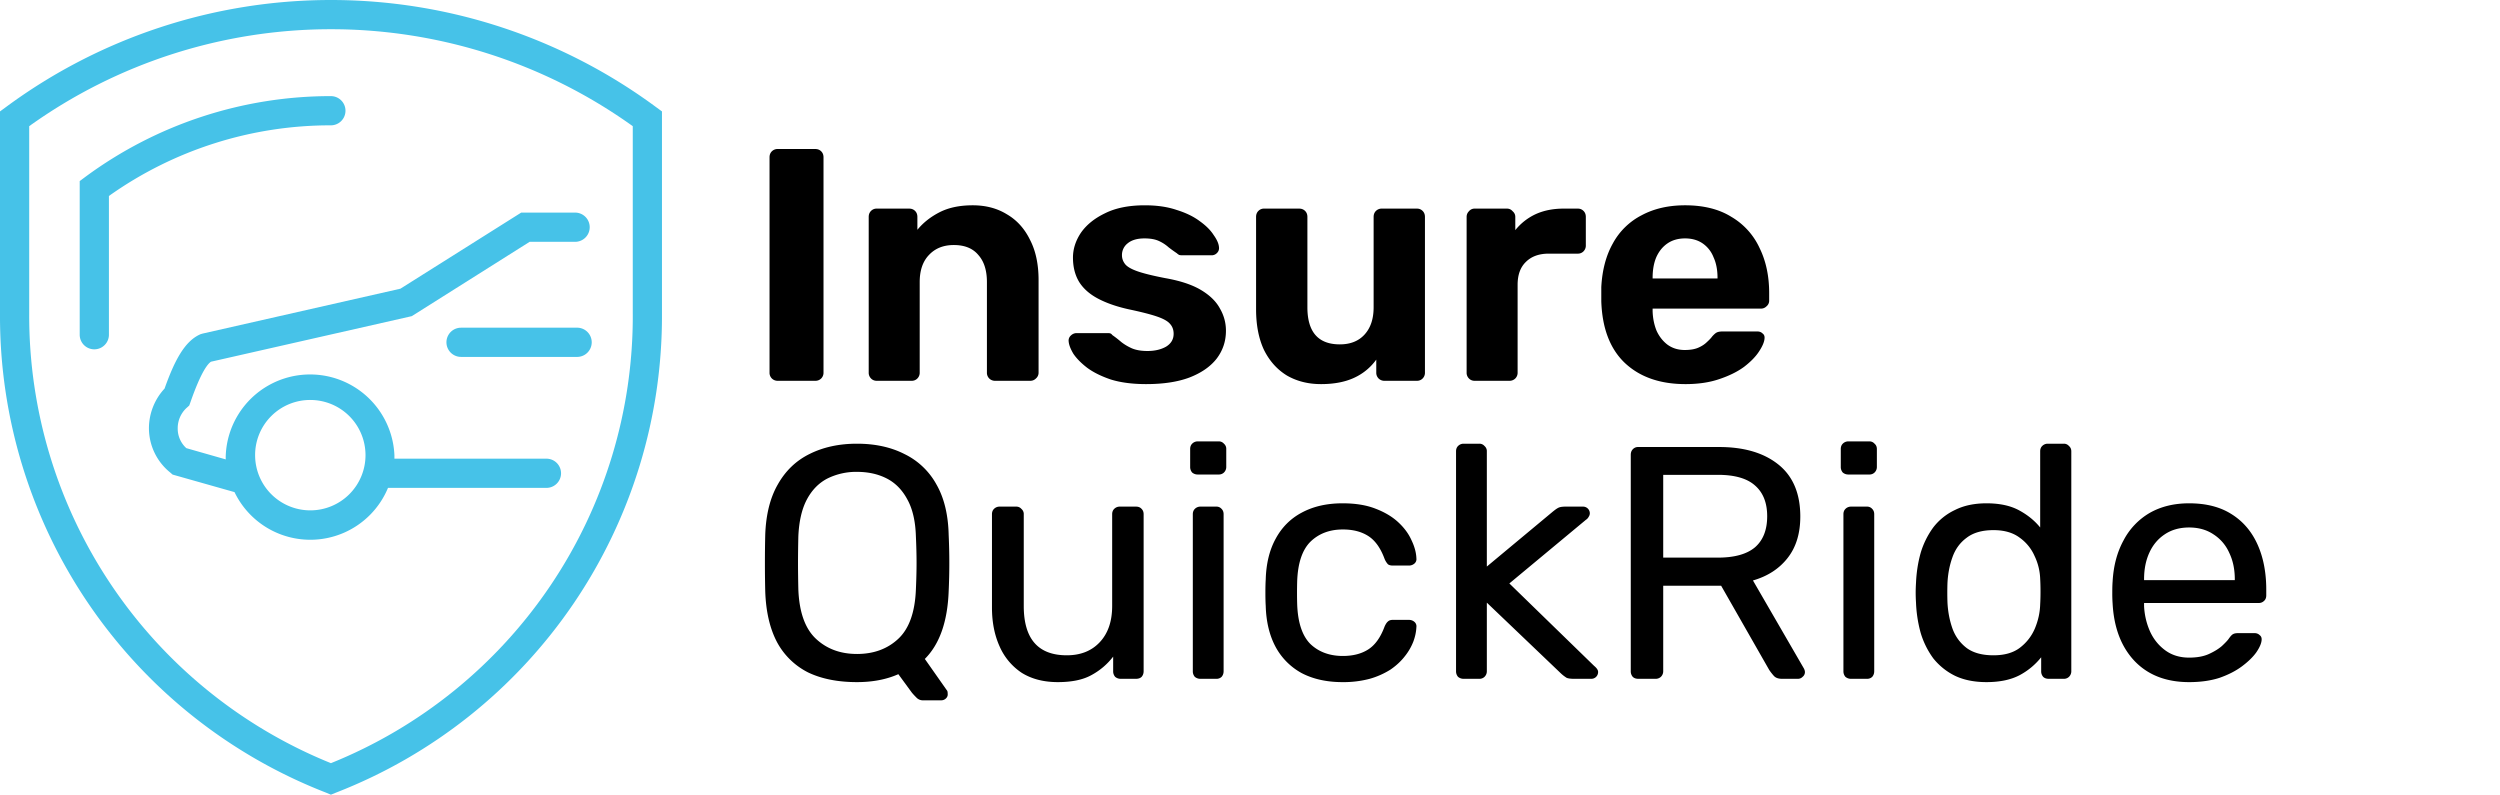 <svg width="151" height="48" fill="none" xmlns="http://www.w3.org/2000/svg"><path d="M46.98 23a.487.487 0 01-.36-.14.487.487 0 01-.14-.36v-13c0-.147.047-.267.14-.36a.487.487 0 01.36-.14h2.26c.147 0 .267.047.36.14.093.093.14.213.14.36v13a.487.487 0 01-.14.36.487.487 0 01-.36.14h-2.26zm5.97 0a.463.463 0 01-.34-.14.487.487 0 01-.14-.36v-9.4c0-.147.048-.267.14-.36a.463.463 0 01.34-.14h1.96c.148 0 .268.047.36.14.094.093.14.213.14.36v.78c.348-.427.794-.78 1.34-1.06.548-.28 1.214-.42 2-.42.788 0 1.474.18 2.06.54.6.347 1.068.86 1.4 1.54.348.667.52 1.48.52 2.44v5.58a.456.456 0 01-.16.36.463.463 0 01-.34.14h-2.12a.488.488 0 01-.36-.14.487.487 0 01-.14-.36v-5.46c0-.707-.172-1.253-.52-1.64-.332-.4-.826-.6-1.48-.6-.626 0-1.126.2-1.5.6-.372.387-.56.933-.56 1.64v5.46a.487.487 0 01-.14.36.463.463 0 01-.34.14h-2.12zm16.277.2c-.827 0-1.54-.093-2.14-.28-.587-.2-1.067-.44-1.44-.72-.36-.28-.633-.56-.82-.84-.173-.293-.266-.54-.28-.74a.404.404 0 01.14-.36.489.489 0 01.32-.14h1.94c.04 0 .08.007.12.02.04.013.08.047.12.1.174.12.353.26.54.42.187.147.4.273.64.38.254.107.567.16.94.16.44 0 .814-.087 1.12-.26.307-.187.46-.447.46-.78 0-.24-.073-.44-.22-.6-.133-.16-.393-.307-.78-.44-.386-.133-.96-.28-1.72-.44-.72-.16-1.333-.373-1.84-.64-.507-.267-.886-.6-1.14-1-.253-.413-.38-.907-.38-1.48 0-.52.16-1.02.48-1.5.334-.48.82-.873 1.46-1.18.64-.32 1.44-.48 2.4-.48.733 0 1.373.093 1.92.28.56.173 1.027.4 1.4.68.374.267.654.547.84.84.2.28.307.527.32.74a.402.402 0 01-.12.34.44.44 0 01-.32.14h-1.78a.745.745 0 01-.18-.02.535.535 0 01-.14-.1 9.152 9.152 0 01-.5-.36 2.3 2.3 0 00-.58-.38c-.227-.107-.52-.16-.88-.16-.44 0-.78.1-1.02.3a.89.89 0 00-.34.72c0 .187.06.36.18.52.12.16.367.307.74.44.374.133.94.273 1.7.42.907.16 1.627.4 2.16.72.534.32.913.693 1.14 1.12.24.413.36.86.36 1.34 0 .627-.186 1.187-.56 1.68-.373.48-.92.86-1.64 1.14-.706.267-1.58.4-2.62.4zm10.56 0c-.773 0-1.46-.173-2.06-.52-.587-.36-1.047-.873-1.38-1.54-.32-.68-.48-1.5-.48-2.46V13.1c0-.147.047-.267.14-.36a.463.463 0 01.34-.14h2.12c.147 0 .267.047.36.14.093.093.14.213.14.36v5.46c0 1.493.653 2.24 1.96 2.24.627 0 1.12-.193 1.48-.58.373-.4.56-.953.56-1.66V13.1c0-.147.047-.267.14-.36a.488.488 0 01.36-.14h2.12c.133 0 .247.047.34.14.093.093.14.213.14.36v9.4a.487.487 0 01-.14.36.463.463 0 01-.34.14h-1.96a.488.488 0 01-.36-.14.487.487 0 01-.14-.36v-.78a3.37 3.37 0 01-1.34 1.1c-.547.253-1.213.38-2 .38zm9.277-.2a.463.463 0 01-.34-.14.487.487 0 01-.14-.36v-9.4c0-.133.047-.247.14-.34a.436.436 0 01.34-.16h1.96c.134 0 .247.053.34.16.107.093.16.207.16.34v.8a3.43 3.43 0 011.22-.96c.494-.227 1.06-.34 1.7-.34h.86c.134 0 .247.047.34.14.094.093.14.213.14.36v1.72a.487.487 0 01-.14.36.463.463 0 01-.34.14h-1.76c-.586 0-1.046.167-1.38.5-.333.32-.5.78-.5 1.38v5.3a.487.487 0 01-.14.36.487.487 0 01-.36.14h-2.1zm12.734.2c-1.533 0-2.753-.427-3.66-1.28-.893-.853-1.366-2.093-1.42-3.72v-.86c.054-1.027.287-1.907.7-2.64a4.115 4.115 0 011.74-1.7c.747-.4 1.62-.6 2.62-.6 1.12 0 2.054.233 2.8.7a4.219 4.219 0 011.7 1.88c.387.787.58 1.693.58 2.72v.46a.435.435 0 01-.16.34.461.461 0 01-.34.14h-6.54v.16c.014.427.094.82.24 1.18.16.347.38.627.66.84.294.213.64.32 1.04.32.334 0 .607-.047.82-.14.214-.093.387-.207.52-.34.147-.133.254-.247.32-.34.12-.133.214-.213.28-.24.08-.04.2-.06.36-.06h2.08c.134 0 .24.04.32.12.094.067.134.167.12.3-.013.213-.126.48-.34.8-.2.307-.5.613-.9.92-.4.293-.9.54-1.5.74-.586.2-1.266.3-2.04.3zm-1.98-6.38h3.92v-.04c0-.48-.08-.893-.24-1.24a1.807 1.807 0 00-.66-.84c-.293-.2-.646-.3-1.06-.3-.413 0-.766.1-1.06.3-.293.2-.52.48-.68.84-.146.347-.22.76-.22 1.24v.04z" fill="#000"/><path d="M39.62 6.465a33.031 33.031 0 00-39.258 0L0 6.73v12.25a30.87 30.87 0 0019.67 28.887l.317.132.326-.132a30.872 30.872 0 0019.67-28.887V6.73l-.362-.265zm-1.4 12.516a29.108 29.108 0 01-18.232 27.114A29.15 29.15 0 011.764 18.98V7.621a31.295 31.295 0 0136.455 0v11.36z" fill="#46C2E8"/><path d="M5.167 10.674l-.353.264v9.279a.882.882 0 001.765 0v-8.38A23.1 23.1 0 0119.985 7.57a.882.882 0 100-1.764 24.935 24.935 0 00-14.818 4.869zm6.96 9.506c-.97.406-1.587 1.606-2.187 3.29a3.528 3.528 0 00-.944 2.426 3.44 3.44 0 001.288 2.646l.141.123 3.74 1.059a5.08 5.08 0 009.27-.256h9.57a.882.882 0 100-1.764h-9.182v-.203a5.098 5.098 0 00-10.187 0 2.165 2.165 0 000 .247l-2.382-.68a1.586 1.586 0 01-.52-1.172 1.668 1.668 0 01.52-1.244l.177-.159.079-.22c.644-1.843 1.05-2.31 1.235-2.426l12.128-2.752 7.118-4.49h2.796a.883.883 0 000-1.763h-3.308l-7.294 4.595-11.934 2.708-.124.035zm6.616 3.978a3.334 3.334 0 11-3.334 3.326 3.325 3.325 0 013.351-3.326h-.017z" fill="#46C2E8"/><path d="M34.815 19.793h-6.968a.882.882 0 000 1.764h6.968a.883.883 0 100-1.764z" fill="#46C2E8"/><path d="M55.76 42.3a.535.535 0 01-.42-.18 4.332 4.332 0 01-.26-.28l-.82-1.12c-.72.32-1.553.48-2.5.48-1.147 0-2.127-.193-2.94-.58a4.342 4.342 0 01-1.88-1.82c-.44-.827-.68-1.86-.72-3.1a74.263 74.263 0 010-3.38c.04-1.227.293-2.247.76-3.06.467-.827 1.107-1.44 1.92-1.84.827-.413 1.78-.62 2.86-.62 1.093 0 2.047.207 2.86.62a4.38 4.38 0 011.94 1.84c.467.813.713 1.833.74 3.06a36.6 36.6 0 010 3.38c-.067 1.84-.547 3.207-1.44 4.1l1.32 1.88a.231.231 0 01.04.06.53.53 0 01.02.16c.013.107-.02.2-.1.28-.08.08-.18.12-.3.12h-1.08zm-4-2.8c1.013 0 1.847-.307 2.5-.92s1.007-1.607 1.06-2.98c.027-.6.04-1.133.04-1.6 0-.48-.013-1.013-.04-1.6-.027-.92-.2-1.667-.52-2.24-.307-.573-.72-.993-1.24-1.26s-1.12-.4-1.8-.4a3.92 3.92 0 00-1.78.4c-.52.267-.933.687-1.24 1.26-.307.573-.48 1.32-.52 2.24-.013.587-.02 1.12-.02 1.6 0 .467.007 1 .02 1.6.053 1.373.407 2.367 1.06 2.98s1.48.92 2.48.92zm12.135 1.7c-.853 0-1.58-.187-2.18-.56a3.677 3.677 0 01-1.34-1.6c-.306-.68-.46-1.46-.46-2.34v-5.64c0-.133.04-.24.12-.32a.463.463 0 01.34-.14h1a.4.4 0 01.32.14.4.4 0 01.14.32v5.54c0 1.987.867 2.98 2.6 2.98.827 0 1.487-.26 1.98-.78.507-.533.76-1.267.76-2.2v-5.54c0-.133.04-.24.12-.32a.463.463 0 01.34-.14h.98c.147 0 .26.047.34.14.08.08.12.187.12.32v9.48c0 .133-.04.247-.12.34-.08.08-.193.12-.34.12h-.92a.504.504 0 01-.34-.12.505.505 0 01-.12-.34v-.88c-.36.467-.8.84-1.32 1.12-.507.28-1.18.42-2.02.42zm8.611-.2a.505.505 0 01-.34-.12.505.505 0 01-.12-.34v-9.48c0-.133.04-.24.12-.32a.463.463 0 01.34-.14h.96a.4.4 0 01.32.14c.08.08.12.187.12.32v9.48c0 .133-.04.247-.12.34a.433.433 0 01-.32.12h-.96zm-.16-12.34a.505.505 0 01-.34-.12.505.505 0 01-.12-.34v-1.08c0-.133.04-.24.12-.32a.463.463 0 01.34-.14h1.26a.4.4 0 01.32.14.4.4 0 01.14.32v1.08a.463.463 0 01-.14.34.433.433 0 01-.32.12h-1.26zM81.09 41.2c-.947 0-1.767-.18-2.46-.54a3.918 3.918 0 01-1.58-1.58c-.373-.693-.573-1.52-.6-2.48-.013-.2-.02-.467-.02-.8s.007-.6.02-.8c.027-.96.227-1.78.6-2.46.374-.693.9-1.22 1.58-1.58.694-.373 1.514-.56 2.46-.56.773 0 1.433.107 1.98.32.56.213 1.02.487 1.38.82.36.333.627.693.8 1.08.187.387.287.753.3 1.1a.35.35 0 01-.12.32.505.505 0 01-.34.12h-.96c-.133 0-.233-.027-.3-.08a1.105 1.105 0 01-.2-.32c-.24-.653-.566-1.113-.98-1.38-.413-.267-.927-.4-1.54-.4-.8 0-1.453.247-1.96.74-.493.493-.76 1.287-.8 2.38-.013.48-.013.947 0 1.4.04 1.107.307 1.907.8 2.4.507.48 1.16.72 1.96.72.614 0 1.127-.133 1.54-.4.413-.267.74-.727.98-1.38.067-.147.133-.247.2-.3.067-.067.167-.1.3-.1h.96c.133 0 .247.04.34.12a.35.35 0 01.12.32c-.013.28-.073.567-.18.86a3.34 3.34 0 01-.52.9c-.226.293-.513.56-.86.8a4.788 4.788 0 01-1.26.56 6.14 6.14 0 01-1.64.2zm7.315-.2a.505.505 0 01-.34-.12.505.505 0 01-.12-.34V27.26c0-.133.04-.24.12-.32a.463.463 0 01.34-.14h.94a.4.4 0 01.32.14.4.4 0 01.14.32v6.96l3.94-3.28c.16-.133.28-.22.36-.26.094-.053.24-.08.44-.08h1.06a.407.407 0 01.42.42.36.36 0 01-.06.18.49.49 0 01-.18.2l-4.62 3.84 5.12 4.98c.16.133.24.253.24.36a.407.407 0 01-.42.42h-1.04c-.2 0-.346-.02-.44-.06a2.238 2.238 0 01-.36-.28l-4.46-4.26v4.14a.463.463 0 01-.14.34.433.433 0 01-.32.12h-.94zm10.553 0c-.147 0-.26-.04-.34-.12a.505.505 0 01-.12-.34V27.48c0-.147.04-.26.12-.34a.423.423 0 01.34-.14h4.88c1.506 0 2.7.353 3.58 1.06.88.707 1.32 1.753 1.32 3.14 0 1.027-.26 1.867-.78 2.52-.507.64-1.2 1.087-2.08 1.34l3.08 5.32c.04.08.06.153.06.22a.36.36 0 01-.14.28.385.385 0 01-.28.12h-.96c-.227 0-.394-.06-.5-.18-.107-.12-.2-.24-.28-.36l-2.9-5.08h-3.5v5.16a.464.464 0 01-.14.34.461.461 0 01-.34.12h-1.02zm1.5-7.32h3.3c1 0 1.746-.207 2.24-.62.493-.427.74-1.053.74-1.88 0-.813-.247-1.433-.74-1.86-.48-.427-1.227-.64-2.24-.64h-3.3v5zM111.803 41a.506.506 0 01-.34-.12.505.505 0 01-.12-.34v-9.48c0-.133.04-.24.12-.32a.465.465 0 01.34-.14h.96a.4.4 0 01.32.14c.08.08.12.187.12.32v9.48c0 .133-.04.247-.12.34a.431.431 0 01-.32.12h-.96zm-.16-12.34a.506.506 0 01-.34-.12.505.505 0 01-.12-.34v-1.08c0-.133.04-.24.12-.32a.465.465 0 01.34-.14h1.26a.4.4 0 01.32.14c.094.08.14.187.14.32v1.08a.46.46 0 01-.14.34.431.431 0 01-.32.12h-1.26zm8.344 12.54c-.733 0-1.367-.127-1.9-.38a3.843 3.843 0 01-1.32-1.06 5.036 5.036 0 01-.76-1.54 8.006 8.006 0 01-.28-1.82 9.914 9.914 0 01-.02-.6c0-.187.007-.387.02-.6.027-.627.12-1.227.28-1.8a5.036 5.036 0 01.76-1.54 3.558 3.558 0 011.32-1.06c.533-.267 1.167-.4 1.9-.4.787 0 1.44.14 1.96.42.52.28.947.627 1.28 1.04v-4.6c0-.133.04-.24.12-.32a.463.463 0 01.34-.14h.96a.4.4 0 01.32.14c.093.08.14.187.14.32v13.28a.464.464 0 01-.14.34.433.433 0 01-.32.12h-.9c-.147 0-.26-.04-.34-.12a.505.505 0 01-.12-.34v-.84a4.172 4.172 0 01-1.3 1.08c-.533.28-1.2.42-2 .42zm.42-1.62c.667 0 1.2-.153 1.6-.46.4-.307.7-.693.9-1.16.2-.48.307-.967.32-1.46.013-.213.02-.467.02-.76 0-.307-.007-.567-.02-.78a3.447 3.447 0 00-.34-1.38 2.68 2.68 0 00-.92-1.12c-.4-.293-.92-.44-1.56-.44-.68 0-1.22.153-1.62.46-.4.293-.687.687-.86 1.18-.173.48-.273 1-.3 1.56-.013.387-.013.773 0 1.16.027.56.127 1.087.3 1.58.173.48.46.873.86 1.18.4.293.94.44 1.62.44zm11.815 1.62c-1.374 0-2.467-.42-3.28-1.26-.814-.853-1.26-2.013-1.34-3.48a8.546 8.546 0 01-.02-.66c0-.28.006-.507.02-.68.053-.947.273-1.773.66-2.48a4.12 4.12 0 011.58-1.66c.68-.387 1.473-.58 2.38-.58 1.013 0 1.86.213 2.54.64.693.427 1.22 1.033 1.58 1.82.36.787.54 1.707.54 2.76v.34c0 .147-.047.26-.14.34a.433.433 0 01-.32.12h-6.92v.18a4.24 4.24 0 00.36 1.54c.213.467.52.847.92 1.14.4.293.88.44 1.44.44.48 0 .88-.073 1.2-.22.32-.147.58-.307.78-.48.2-.187.333-.327.4-.42.12-.173.213-.273.28-.3.066-.04.173-.06.32-.06h.96c.133 0 .24.04.32.12.093.067.133.167.12.3-.014.2-.12.447-.32.74-.2.28-.487.56-.86.84-.374.28-.827.513-1.36.7-.534.173-1.147.26-1.84.26zm-2.72-6.16h5.48v-.06c0-.6-.114-1.133-.34-1.6a2.534 2.534 0 00-.94-1.1c-.414-.28-.907-.42-1.48-.42-.574 0-1.067.14-1.48.42-.4.267-.707.633-.92 1.1-.214.467-.32 1-.32 1.6v.06z" fill="#000"/></svg>